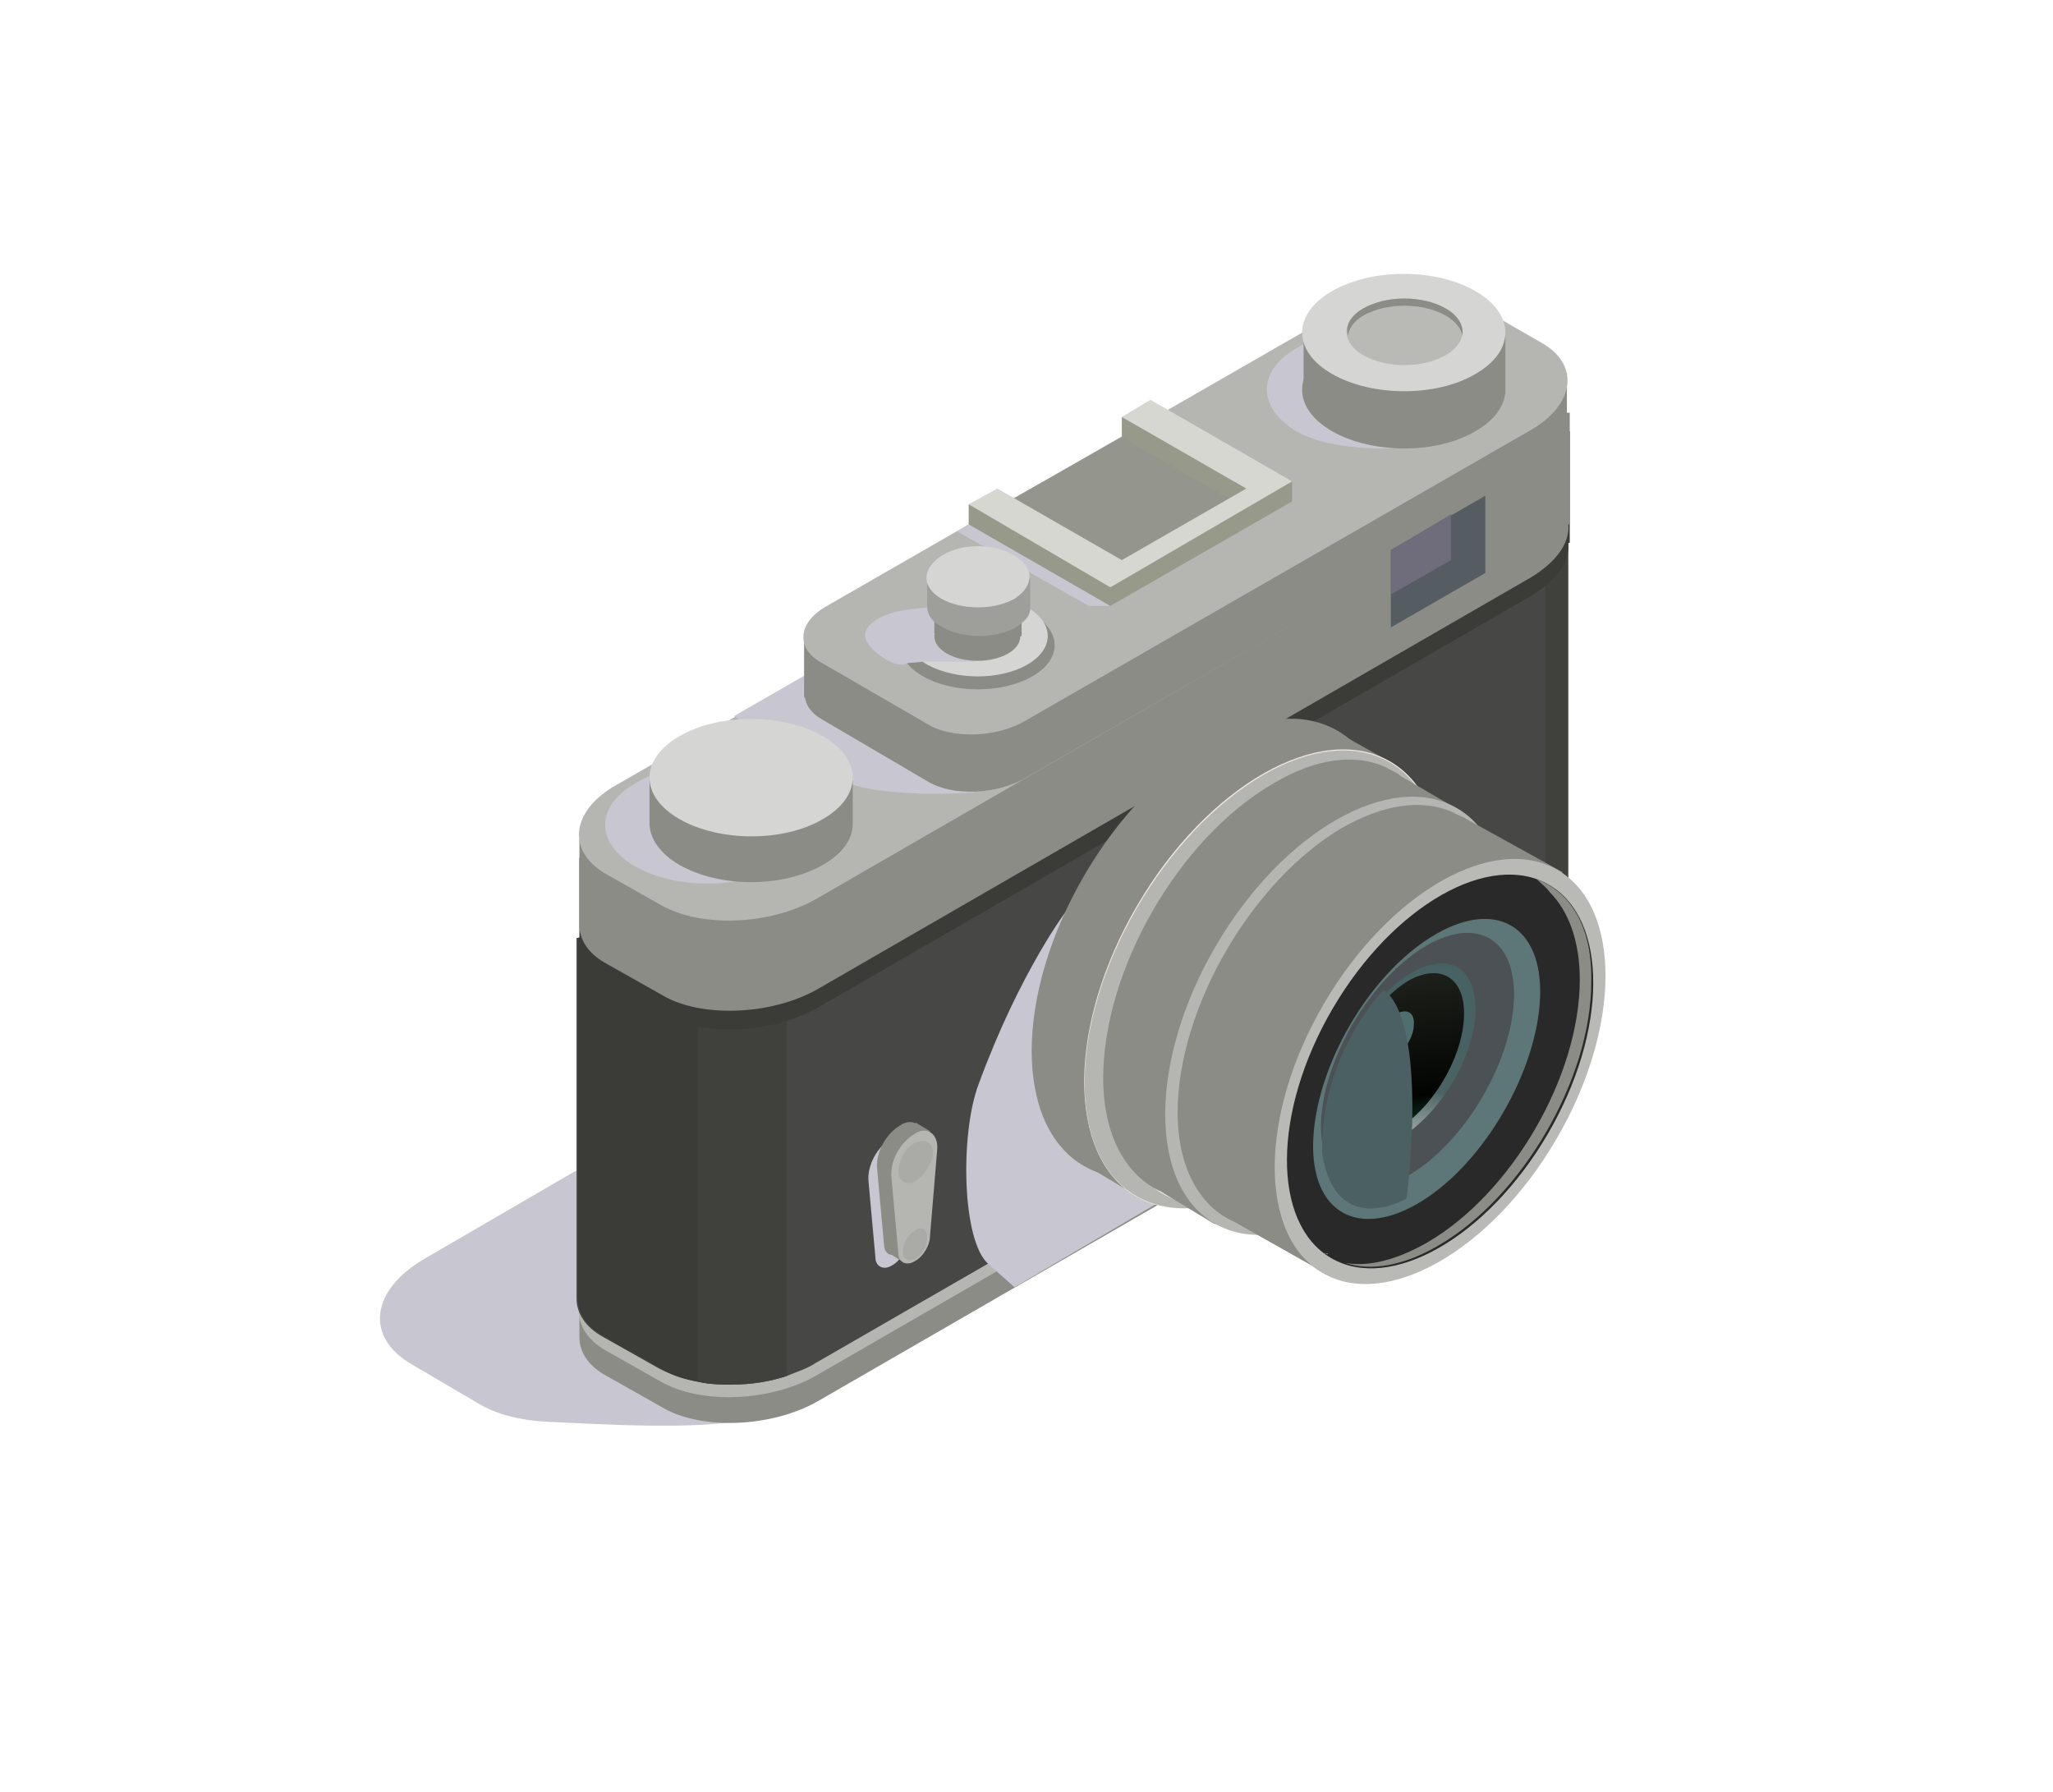<?xml version="1.0" encoding="UTF-8" standalone="no"?> <svg xmlns="http://www.w3.org/2000/svg" xmlns:xlink="http://www.w3.org/1999/xlink" xmlns:serif="http://www.serif.com/" width="100%" height="100%" viewBox="0 0 425 371" version="1.1" xml:space="preserve" style="fill-rule:evenodd;clip-rule:evenodd;stroke-linejoin:round;stroke-miterlimit:2;"> <g transform="matrix(4.167,0,0,4.167,0,0)"> <g transform="matrix(0.711,0,0,0.711,15.275,10.831)"> <path d="M84.3,47.9L31.5,83.6C29.2,84.9 19.4,84.2 16.7,84.1C14.9,84 13.2,83.6 11.9,82.8L7.3,80.1C4,78.2 4.4,74.9 8.2,72.7L18,67L67.7,38.3C68.8,37.7 70.1,37.2 71.5,36.9C74.7,36.2 78.3,36.5 80.6,37.8L85.2,40.5C88.5,42.4 88.1,45.7 84.3,47.9Z" style="fill:rgb(200,199,209);fill-rule:nonzero;"></path> <path d="M88,46.9L82.4,50L82.3,49.9C79.6,48.3 74.7,48.5 71.5,50.3L29.4,74.7L19,76.7L19,78.2C19,79.2 19.6,80.2 20.9,80.9L24.8,83.1C27.5,84.7 32.4,84.5 35.6,82.7L85.5,53.9C87.3,52.8 88.2,51.5 88.1,50.2L88.2,50.2L88.2,46.9L88,46.9Z" style="fill:rgb(139,140,134);fill-rule:nonzero;"></path> <path d="M85.4,52.1L35.5,80.9C32.3,82.7 27.5,82.9 24.7,81.3L20.8,79.1C18.1,77.5 18.4,74.7 21.6,72.9L71.5,44.1C74.7,42.3 79.5,42.1 82.3,43.7L86.2,45.9C88.9,47.5 88.5,50.3 85.4,52.1Z" style="fill:rgb(181,182,178);fill-rule:nonzero;"></path> <path d="M88,47.5C88,48.5 87.5,49.5 86.5,50.4C86.2,50.7 85.8,51 85.3,51.3L35.5,80C34.9,80.4 34.2,80.6 33.5,80.9C32.3,81.3 31,81.5 29.7,81.5C28.9,81.5 28.1,81.5 27.3,81.3C26.3,81.1 25.4,80.8 24.6,80.4L20.7,78.2C19.4,77.5 18.8,76.5 18.8,75.5L18.8,50.3L27.9,48.6L29.2,48.3L29.6,48.1L71.5,24C74.6,22.2 76.2,23.6 78.8,25.1C78.9,25.1 79,25.2 79,25.2L82.4,23.6L86.6,21.3L88.1,20.5L88.1,47.5L88,47.5Z" style="fill:rgb(71,71,69);fill-rule:nonzero;"></path> <path d="M53.1,48.3C53.1,48.3 49.8,52.6 46.9,60.5C45.6,63.9 45.7,71.5 47.6,73.1L49.4,74.7L60.8,68L60.5,47.6L53.1,48.3Z" style="fill:rgb(200,199,209);fill-rule:nonzero;"></path> <path d="M29.7,48.1L29.7,81.5C27.8,81.5 26,81.2 24.7,80.4L20.8,78.2C19.5,77.5 18.9,76.5 18.9,75.5L18.9,50.3L29.3,48.3L29.7,48.1Z" style="fill:rgb(59,59,56);fill-rule:nonzero;"></path> <path d="M78.7,25.2L33.5,46.9L33.5,80.9C32.3,81.3 31,81.5 29.7,81.5C28.9,81.5 28.1,81.5 27.3,81.3L27.3,51.1L27.9,48.6L29.2,48.3L29.6,48.1L71.5,24C74.6,22.3 76.1,23.6 78.7,25.2Z" style="fill:rgb(64,64,61);fill-rule:nonzero;"></path> <path d="M88,47.5C88,48.5 87.5,49.5 86.5,50.4L86.5,21.4L88,20.6L88,47.5Z" style="fill:rgb(64,64,61);fill-rule:nonzero;"></path> <path d="M88,14.9L82.4,18L82.3,17.9C79.6,16.3 74.7,16.5 71.5,18.3L29.4,42.7L19,44.7L19,50.7C19,51.7 19.6,52.7 20.9,53.4L24.8,55.6C27.5,57.2 32.4,57 35.6,55.2L85.5,26.4C87.3,25.3 88.2,24 88.1,22.7L88.2,22.7L88.2,14.9L88,14.9Z" style="fill:rgb(59,59,56);fill-rule:nonzero;"></path> <path d="M88,13.6L82.3,16.7L82.2,16.6C79.5,15 74.6,15.2 71.4,17L29.4,41.4L19,43.4L19,49.4C19,50.4 19.6,51.4 20.9,52.1L24.8,54.3C27.5,55.9 32.4,55.7 35.6,53.9L85.5,25.1C87.3,24 88.2,22.7 88.1,21.4L88.2,21.4L88.2,13.6L88,13.6Z" style="fill:rgb(139,140,134);fill-rule:nonzero;"></path> <path d="M85.4,18.8L35.5,47.6C32.3,49.4 27.5,49.6 24.7,48L20.8,45.8C18.1,44.2 18.4,41.4 21.6,39.6L29.8,34.9L71.5,10.9C72.4,10.4 73.5,10 74.7,9.7C77.4,9.1 80.4,9.3 82.3,10.5L86.2,12.7C88.9,14.2 88.5,17 85.4,18.8Z" style="fill:rgb(181,182,178);fill-rule:nonzero;"></path> <path d="M32.9,39.5C35.7,41.1 35.7,43.7 32.9,45.3C30.2,46.9 25.7,46.9 22.9,45.3C20.1,43.7 20.1,41.1 22.9,39.5C25.7,37.8 30.2,37.9 32.9,39.5Z" style="fill:rgb(200,199,209);fill-rule:nonzero;"></path> <path d="M79.7,18.8L49.6,39.4C47.6,40.6 39.4,40.4 37.7,39.4L30.1,35C30,34.9 29.9,34.9 29.8,34.8L71.5,10.8C72.4,10.3 73.5,9.9 74.7,9.6C75.3,9.8 75.9,10 76.5,10.3L80.5,12.6C83.2,14.2 82.8,17 79.7,18.8Z" style="fill:rgb(200,199,209);fill-rule:nonzero;"></path> <path d="M85.5,18.8L50.2,39.1C48.2,40.3 45.1,40.4 43.4,39.4L35.9,35C34.2,34 34.4,32.2 36.4,31.1L71.6,14.4C74.7,12.6 79.5,12.4 82.2,14L86.2,12.7C88.9,14.2 88.6,17 85.5,18.8Z" style="fill:rgb(139,140,134);fill-rule:nonzero;"></path> <path d="M34.7,29.1L34.7,33.5L48.2,35.5L88,15.4L88,10.8L34.7,29.1Z" style="fill:rgb(139,140,134);fill-rule:nonzero;"></path> <path d="M38,39.3L35.6,39.2C33,37.9 29.2,37.8 26.6,39L23.9,39L23.9,42.3C23.9,43.3 24.6,44.4 26,45.2C28.8,46.8 33.2,46.8 36,45.2C37.4,44.4 38.1,43.4 38.1,42.3L38.1,39.3L38,39.3Z" style="fill:rgb(139,140,134);fill-rule:nonzero;"></path> <path d="M36,36.2C38.8,37.8 38.8,40.4 36,42C33.3,43.6 28.8,43.6 26,42C23.2,40.4 23.2,37.8 26,36.2C28.7,34.6 33.2,34.6 36,36.2Z" style="fill:rgb(213,214,211);fill-rule:nonzero;"></path> <path d="M85.5,14.8L50.2,35.1C48.2,36.3 45.1,36.4 43.4,35.4L35.8,31C34.1,30 34.3,28.2 36.3,27.1L71.6,6.8C74.7,5 79.5,4.8 82.2,6.4L86.2,8.7C88.9,10.2 88.6,13 85.5,14.8Z" style="fill:rgb(181,182,178);fill-rule:nonzero;"></path> <path d="M56.1,27.1L54.6,27.1L45.4,21.9L46.2,21.4L56.1,27.1Z" style="fill:rgb(200,199,209);fill-rule:nonzero;"></path> <path d="M79,9.1C81.8,10.7 83.8,13.3 81.1,14.9C78.4,16.5 71.8,16.5 69.1,14.9C66.4,13.3 66.3,10.7 69.1,9.1C71.7,7.5 76.2,7.5 79,9.1Z" style="fill:rgb(200,199,209);fill-rule:nonzero;"></path> <path d="M81.6,9.1C84.4,10.7 84.4,13.3 81.6,14.9C78.9,16.5 74.4,16.5 71.6,14.9C68.8,13.3 68.8,10.7 71.6,9.1C74.4,7.5 78.8,7.5 81.6,9.1Z" style="fill:rgb(139,140,134);fill-rule:nonzero;"></path> <path d="M69.6,11.9L69.6,7.5L83.7,8.2L83.7,12.3L77,14.5L69.6,11.9Z" style="fill:rgb(139,140,134);fill-rule:nonzero;"></path> <path d="M81.6,5.1C84.4,6.7 84.4,9.3 81.6,10.9C78.9,12.5 74.4,12.5 71.6,10.9C68.8,9.3 68.8,6.7 71.6,5.1C74.4,3.5 78.8,3.5 81.6,5.1Z" style="fill:rgb(213,214,211);fill-rule:nonzero;"></path> <path d="M79.5,6.3C81.1,7.2 81.1,8.7 79.5,9.6C77.9,10.5 75.4,10.5 73.8,9.6C72.2,8.7 72.2,7.2 73.8,6.3C75.4,5.4 77.9,5.4 79.5,6.3Z" style="fill:rgb(185,186,181);fill-rule:nonzero;"></path> <path d="M73.8,6.8C75.4,5.9 77.9,5.9 79.5,6.8C80.2,7.2 80.6,7.7 80.7,8.2C80.8,7.5 80.4,6.8 79.5,6.3C77.9,5.4 75.4,5.4 73.8,6.3C72.9,6.8 72.5,7.5 72.7,8.2C72.8,7.7 73.1,7.2 73.8,6.8Z" style="fill:rgb(139,140,134);fill-rule:nonzero;"></path> <g transform="matrix(0.005,-1,1,0.005,16.774,76.48)"> <ellipse cx="46.8" cy="29.8" rx="3.1" ry="5.4" style="fill:rgb(139,140,134);"></ellipse> </g> <path d="M50.3,27.2C52.2,28.3 52.2,30.1 50.3,31.2C48.4,32.3 45.3,32.3 43.3,31.2C41.4,30.1 41.4,28.3 43.3,27.2C45.3,26.1 48.4,26.1 50.3,27.2Z" style="fill:rgb(213,214,211);fill-rule:nonzero;"></path> <path d="M46.6,31L43,31L41.9,31.1C41.9,31.1 41.3,31.6 39.8,30.4C38.3,29.2 39,28.3 40.5,27.7C42,27.1 46,27.1 46,27.1L46.6,31Z" style="fill:rgb(200,199,209);fill-rule:nonzero;"></path> <g transform="matrix(0.005,-1,1,0.005,17.369,75.89)"> <ellipse cx="46.8" cy="29.2" rx="1.7" ry="3" style="fill:rgb(139,140,134);"></ellipse> </g> <path d="M68.8,19.8L56.1,27.1L46.2,21.4L46.2,20L48.6,20L56.9,15.3L56.9,13.9L68.8,18.4L68.8,19.8Z" style="fill:rgb(151,154,139);fill-rule:nonzero;"></path> <path d="M65.6,20.3L56.9,25.3L48.2,20.3L56.9,15.3L65.6,20.3Z" style="fill:rgb(148,149,141);fill-rule:nonzero;"></path> <path d="M58.9,12.7L56.9,13.9L65.6,18.9L56.9,23.9L48.2,18.9L46.2,20L56.1,25.8L68.8,18.4L58.9,12.7Z" style="fill:rgb(214,215,209);fill-rule:nonzero;"></path> <g> <path d="M75.6,28.8L82.4,24.9L82.4,19.2L75.6,23.1L75.6,28.8Z" style="fill:rgb(139,140,134);fill-rule:nonzero;"></path> <path d="M75.7,28.6L82.3,24.8L82.3,19.4L75.7,23.2L75.7,28.6Z" style="fill:rgb(85,93,99);fill-rule:nonzero;"></path> <path d="M79.9,23.9L79.9,20.7L75.7,23.2L75.7,26.3L79.9,23.9Z" style="fill:rgb(111,109,124);fill-rule:nonzero;"></path> </g> <path d="M43.8,29L43.8,25.4L49.9,25.5L49.9,29.2L47.4,30.1L43.8,29Z" style="fill:rgb(139,140,134);fill-rule:nonzero;"></path> <path d="M49,24.2C50.2,24.9 50.2,26 49,26.7C47.8,27.4 45.9,27.4 44.7,26.7C43.5,26 43.5,24.9 44.7,24.2C45.9,23.5 47.8,23.5 49,24.2Z" style="fill:rgb(185,186,181);fill-rule:nonzero;"></path> <g> <path d="M50.5,25.2L43.3,24.8L43.3,27.1C43.3,27.7 43.6,28.2 44.4,28.6C45.8,29.4 48.1,29.4 49.5,28.6C50.1,28.2 50.5,27.8 50.5,27.3L50.5,25.2Z" style="fill:rgb(158,159,154);fill-rule:nonzero;"></path> <path d="M49.4,23.6C50.8,24.4 50.8,25.7 49.4,26.6C48,27.4 45.7,27.4 44.3,26.6C42.9,25.8 42.9,24.5 44.3,23.6C45.7,22.7 48,22.7 49.4,23.6Z" style="fill:rgb(213,214,211);fill-rule:nonzero;"></path> </g> <g> <g transform="matrix(0.505,-0.863,0.863,0.505,-12.767,79.725)"> <ellipse cx="63.1" cy="51" rx="17.6" ry="10.2" style="fill:rgb(139,140,134);"></ellipse> </g> <path d="M76,38.2L71.2,35.5L53.9,65.9L58.1,68.4L76,38.2Z" style="fill:rgb(139,140,134);fill-rule:nonzero;"></path> <g transform="matrix(0.505,-0.863,0.863,0.505,-12.778,84.001)"> <ellipse cx="66.8" cy="53.1" rx="17.6" ry="10.2" style="fill:rgb(242,232,223);"></ellipse> </g> <path d="M56.4,60.8C56.4,53.5 61.6,44.6 67.9,40.9C73.4,37.7 78.1,39.5 79.2,44.9C78.7,37.9 73.4,35.1 66.8,38.9C59.9,42.9 54.3,52.5 54.3,60.4C54.3,66.8 58,70 63,69C59.1,69 56.4,66.1 56.4,60.8Z" style="fill:rgb(181,182,178);fill-rule:nonzero;"></path> </g> <g> <path id="XMLID_589_" d="M56.6,60.1C56.6,67.3 58.4,68.2 64.7,64.6C71,61 76.1,52.2 76.1,45C76.1,37.8 74.3,36.9 68,40.5C61.7,44.1 56.6,52.9 56.6,60.1Z" style="fill:rgb(69,69,69);fill-rule:nonzero;"></path> <path id="XMLID_588_" d="M55.6,60.1C55.6,52.5 60.9,43.3 67.5,39.5C70.5,37.7 73.3,37.4 75.4,38.4C75.7,38.6 76.1,38.7 76.4,39L80.7,41.5L63.4,70.3L59.6,68C57.2,66.9 55.6,64.1 55.6,60.1Z" style="fill:rgb(139,140,134);fill-rule:nonzero;"></path> <g id="XMLID_587_" transform="matrix(0.505,-0.863,0.863,0.505,-12.528,89.659)"> <ellipse cx="71.9" cy="55.7" rx="16.8" ry="9.7" style="fill:rgb(181,182,178);"></ellipse> </g> <path id="XMLID_586_" d="M60.8,62.5C60.8,55.2 66,46.3 72.3,42.6C75.3,40.9 77.9,40.6 80,41.5C80.3,41.7 80.7,41.8 81,42L87.7,45.7L70.9,73.6L64.7,70.1C62.4,69.1 60.8,66.4 60.8,62.5Z" style="fill:rgb(139,140,134);fill-rule:nonzero;"></path> <g id="XMLID_585_" transform="matrix(0.505,-0.863,0.863,0.505,-12.24,97.793)"> <ellipse cx="79.1" cy="59.6" rx="16.3" ry="9.4" style="fill:rgb(185,186,181);"></ellipse> </g> <path id="XMLID_584_" d="M68.8,65.5C68.8,72.1 73.4,74.7 79.1,71.4C84.8,68.1 89.4,60.1 89.4,53.6C89.4,47 84.8,44.4 79.1,47.7C73.4,51 68.8,59 68.8,65.5Z" style="fill:rgb(57,57,57);fill-rule:nonzero;"></path> <g id="XMLID_583_" transform="matrix(0.505,-0.863,0.863,0.505,-12.24,97.793)"> <ellipse cx="79.1" cy="59.6" rx="15.1" ry="8.7" style="fill:rgb(41,41,41);"></ellipse> </g> <path id="XMLID_582_" d="M70.3,64C69.9,69.2 73.1,71.4 77.5,68.9C81.9,66.4 85.7,60.1 86.1,54.9C86.5,49.7 83.3,47.5 78.9,50C74.5,52.5 70.7,58.7 70.3,64Z" style="fill:rgb(93,119,121);fill-rule:nonzero;"></path> <g id="XMLID_581_" transform="matrix(0.51,-0.86,0.86,0.51,-12.58,95.608)"> <ellipse cx="77.6" cy="58.8" rx="9.9" ry="5.2" style="fill:rgb(75,81,84);"></ellipse> </g> <path id="XMLID_580_" d="M71.9,61.3C71.7,64.5 73.6,65.8 76.3,64.3C79,62.7 81.4,58.9 81.6,55.7C81.8,52.5 79.9,51.2 77.2,52.7C74.5,54.2 72.1,58.1 71.9,61.3Z" style="fill:url(#_Linear1);fill-rule:nonzero;"></path> <path id="XMLID_579_" d="M72.2,61C72,63.9 73.8,65 76.1,63.7C78.5,62.3 80.6,58.9 80.8,56C81,53.1 79.2,52 76.9,53.3C74.6,54.7 72.5,58.1 72.2,61Z" style="fill:url(#_Linear2);fill-rule:nonzero;"></path> <path id="XMLID_578_" d="M74.7,57.9C74.6,58.8 75.2,59.1 75.9,58.7C76.6,58.3 77.3,57.2 77.3,56.4C77.4,55.5 76.8,55.2 76.1,55.6C75.4,55.9 74.7,57 74.7,57.9Z" style="fill:rgb(78,111,110);fill-rule:nonzero;"></path> <g> <path d="M71.3,72.4C71.2,72.4 71.1,72.3 71,72.3C71,72.3 71.1,72.3 71.1,72.4C71.2,72.3 71.3,72.3 71.3,72.4Z" style="fill:rgb(139,140,134);fill-rule:nonzero;"></path> <path d="M85.9,46.2C86.2,46.5 86.6,46.8 86.8,47.1C88.1,48.4 88.9,50.5 88.9,53.2C88.9,60 84.1,68.2 78.2,71.6C76.1,72.8 74.1,73.3 72.5,73C74.3,73.6 76.6,73.2 79,71.8C84.9,68.4 89.7,60.1 89.7,53.4C89.8,49.6 88.3,47.1 85.9,46.2Z" style="fill:rgb(139,140,134);fill-rule:nonzero;"></path> </g> <path id="XMLID_571_" d="M75.2,53.9C75.2,53.9 70.7,58.5 70.9,65.4C71.9,71.4 76.8,68.5 76.8,68.5C76.8,68.5 78.4,56.4 75.2,53.9Z" style="fill:rgb(75,96,99);fill-rule:nonzero;"></path> </g> <path d="M40.8,73.2C41.4,72.9 41.9,72.1 41.9,71.4L42.4,65.4C42.5,64.3 41.7,63.7 40.8,64.3C39.8,64.9 39.1,66.2 39.2,67.3L39.7,72.8C39.8,73.3 40.3,73.5 40.8,73.2Z" style="fill:rgb(200,199,209);fill-rule:nonzero;"></path> <g> <path d="M41.4,72.3C42,72 42.5,71.2 42.5,70.5L43,64.5C43.1,63.4 42.3,62.8 41.4,63.4C40.4,64 39.7,65.3 39.8,66.4L40.3,71.9C40.4,72.4 40.8,72.6 41.4,72.3Z" style="fill:rgb(139,140,134);fill-rule:nonzero;"></path> </g> <path d="M42.5,63.2L43.5,63.8L41.7,73L40.6,72.3L40.5,65.4L42.5,63.2Z" style="fill:rgb(139,140,134);fill-rule:nonzero;"></path> <g> <path d="M42.4,72.9C43,72.6 43.5,71.8 43.5,71.1L44,65.1C44.1,64 43.3,63.4 42.4,64C41.4,64.6 40.7,65.9 40.8,67L41.3,72.5C41.4,73 41.9,73.2 42.4,72.9Z" style="fill:rgb(181,182,178);fill-rule:nonzero;"></path> <path d="M41.3,66.6C41.3,67.3 41.8,67.6 42.5,67.3C43.1,66.9 43.7,66 43.7,65.3C43.7,64.6 43.2,64.3 42.5,64.6C41.8,64.9 41.3,65.8 41.3,66.6Z" style="fill:rgb(170,171,167);fill-rule:nonzero;"></path> <path d="M41.6,72.2C41.6,72.7 42,73 42.5,72.7C43,72.4 43.3,71.8 43.3,71.2C43.3,70.7 42.9,70.4 42.5,70.7C42,71 41.6,71.6 41.6,72.2Z" style="fill:rgb(170,171,167);fill-rule:nonzero;"></path> </g> </g> </g> <defs> <linearGradient id="_Linear1" x1="0" y1="0" x2="1" y2="0" gradientUnits="userSpaceOnUse" gradientTransform="matrix(-3.38,25.721,-25.721,-3.38,77.954,49.2)"><stop offset="0" style="stop-color:rgb(68,98,98);stop-opacity:1"></stop><stop offset="0.45" style="stop-color:rgb(74,98,100);stop-opacity:1"></stop><stop offset="0.46" style="stop-color:rgb(84,106,108);stop-opacity:1"></stop><stop offset="0.56" style="stop-color:rgb(149,162,161);stop-opacity:1"></stop><stop offset="0.65" style="stop-color:rgb(197,203,200);stop-opacity:1"></stop><stop offset="0.72" style="stop-color:rgb(227,228,224);stop-opacity:1"></stop><stop offset="0.75" style="stop-color:rgb(238,237,233);stop-opacity:1"></stop><stop offset="1" style="stop-color:rgb(238,237,233);stop-opacity:1"></stop></linearGradient> <linearGradient id="_Linear2" x1="0" y1="0" x2="1" y2="0" gradientUnits="userSpaceOnUse" gradientTransform="matrix(3.687,25.941,-25.941,3.687,75.325,49.761)"><stop offset="0" style="stop-color:rgb(41,43,38);stop-opacity:1"></stop><stop offset="0.45" style="stop-color:rgb(2,4,1);stop-opacity:1"></stop><stop offset="0.45" style="stop-color:rgb(2,5,2);stop-opacity:1"></stop><stop offset="0.56" style="stop-color:rgb(18,70,49);stop-opacity:1"></stop><stop offset="0.65" style="stop-color:rgb(29,118,84);stop-opacity:1"></stop><stop offset="0.71" style="stop-color:rgb(36,148,105);stop-opacity:1"></stop><stop offset="0.75" style="stop-color:rgb(39,159,113);stop-opacity:1"></stop><stop offset="1" style="stop-color:rgb(39,159,113);stop-opacity:1"></stop></linearGradient> </defs> </svg> 